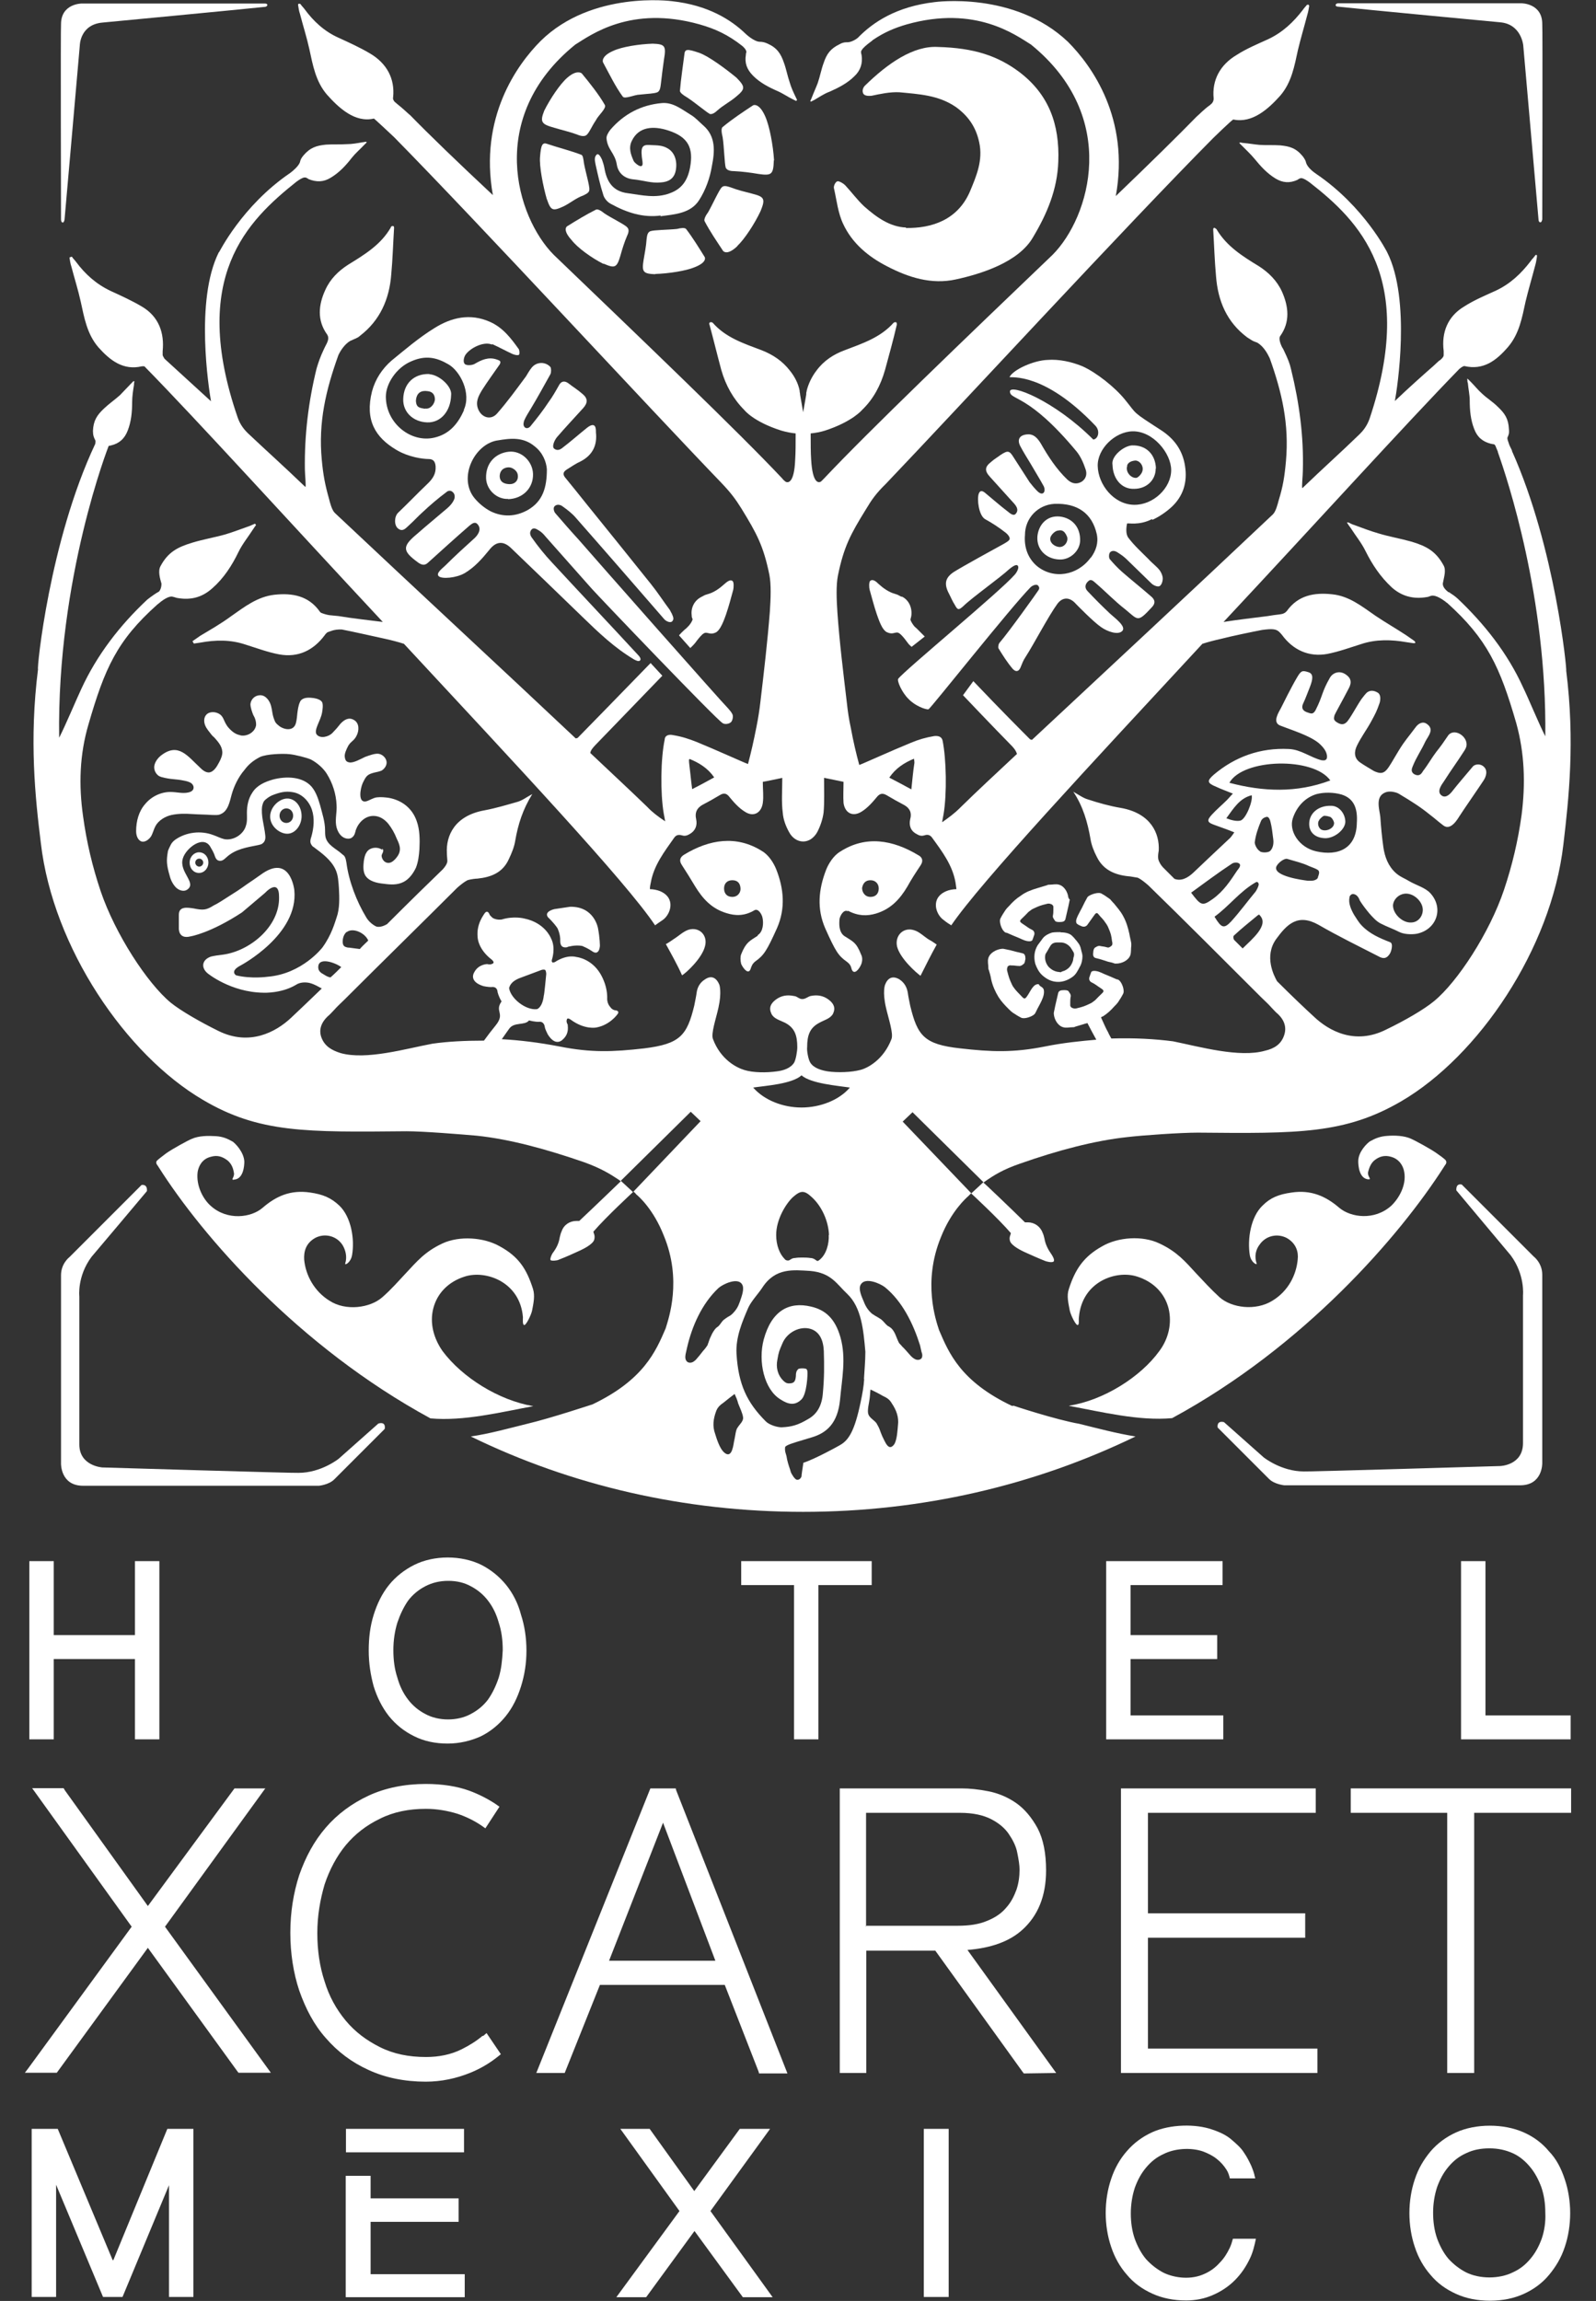 <?xml version="1.0" encoding="UTF-8"?>
<svg id="Layer_1" xmlns="http://www.w3.org/2000/svg" version="1.1" viewBox="0 0 68 98">
  <rect x="0" y="0" width="68" height="98" fill="#333333" stroke="none"/>
  <!-- Generator: Adobe Illustrator 29.4.0, SVG Export Plug-In . SVG Version: 2.1.0 Build 152)  -->
  <defs>
    <style>
      .st0 {
        fill: #fff;
      }
    </style>
  </defs>
  <path class="st0" d="M9.32,10.75c-1.02,2.04-.42,5.82-.33,6.34-.77-.71-1.44-1.31-1.98-1.81-.04-.06-.06-.1-.08-.15v-.17c.08-.79-.17-1.48-.88-1.9-.42-.25-.88-.46-1.34-.67-.61-.29-1.08-.71-1.48-1.25-.06-.08-.12-.13-.17-.21-.04.02-.08.02-.1.04.02.13.04.27.08.38.13.5.29,1,.4,1.5.15.69.27,1.38.75,1.94.5.56,1.06,1,1.86.81h.1c2.25,2.29,6.2,6.65,10.16,10.89-.61-.08-1.29-.15-1.88-.25,0,0-.19-.02-.4-.04-.13-.02-.25-.06-.35-.1-.02-.02-.06-.04-.06-.06-.48-.67-1.17-.79-1.92-.71-.73.08-1.29.52-1.86.92-.42.31-.86.56-1.31.83-.12.08-.21.15-.33.23.02.04.04.06.06.1.1-.02.17-.02.27-.04.65-.12,1.29-.13,1.92.08.48.15.96.33,1.44.42.81.15,1.46-.17,1.94-.81.04-.06.08-.1.12-.13.13-.04.27-.13.61-.12.42.08,1.36.29,1.86.4.27.06.54.13.79.21,4.69,5.05,9.47,10.14,10.7,11.99.08-.06.17-.12.33-.23.33-.23.58-.94-.13-1.23-.1-.04-.27-.08-.42-.08,0-.12.02-.19.04-.29.13-.73.58-1.31.98-1.88.08-.12.17-.17.35-.12.13.04.23,0,.33-.06.23-.13.33-.36.27-.63-.06-.27.02-.46.25-.6.25-.13.5-.27.75-.42.19-.12.31-.08.44.1.19.23.4.46.65.61.36.23.69.04.75-.38.04-.29,0-.58,0-.9.23-.04.5-.1.83-.17,0,.54-.04,1.02.02,1.48.02.29.13.58.27.83.13.25.36.4.6.4s.46-.15.6-.4c.13-.25.23-.54.27-.83.04-.46.02-.92.02-1.48.31.06.6.12.83.17,0,.33-.02.61,0,.9.06.42.38.6.75.38.25-.15.46-.38.65-.61.13-.17.25-.21.44-.1.25.15.5.29.75.42.23.13.33.33.25.6-.06.27.02.5.27.63.1.06.19.1.33.06.17-.06.27,0,.35.12.42.58.85,1.15.98,1.88.02.1.02.17.04.29-.15,0-.33.04-.42.08-.71.29-.46,1-.13,1.23.15.12.23.17.33.23,1.25-1.84,6.01-6.93,10.7-11.99.25-.08.52-.15.79-.21.46-.12,1.29-.29,1.75-.38.44-.06.6-.04.73.08.04.04.08.08.12.13.46.63,1.13.96,1.94.81.5-.1.96-.27,1.44-.42.63-.21,1.29-.19,1.92-.08.1.02.17.02.27.04.12.02.15-.02.06-.1-.12-.08-.21-.15-.33-.23-.44-.29-.88-.54-1.31-.83-.58-.4-1.13-.85-1.86-.92-.75-.08-1.44.04-1.92.71-.02.02-.06.08-.17.12-.06.02-.23.04-.4.06-.13.02-.25.04-.25.04-.61.08-1.27.15-1.88.25,3.9-4.17,7.78-8.45,10.05-10.78.1-.08.17-.12.21-.12.81.19,1.36-.23,1.86-.81.48-.56.6-1.25.75-1.94.12-.5.27-1,.4-1.5.04-.13.06-.25.08-.38,0-.04.02-.1-.02-.1-.04-.02-.06.04-.08.06-.06.08-.12.13-.17.21-.4.52-.86.96-1.48,1.25-.46.21-.92.4-1.34.67-.71.42-.98,1.11-.88,1.9v.17c0,.08-.06.13-.12.19-.02.02-.04.04-.06.04-.06.06-.15.13-.25.23-.48.42-1.04.92-1.65,1.5.1-.52.69-4.32-.33-6.34.02.04-.96-1.94-3.03-3.34-.12-.08-.36-.27-.42-.46-.02-.1-.06-.17-.15-.29-.29-.35-.56-.42-.96-.46-.29-.02-.6,0-.88-.02-.23-.02-.44-.06-.67-.08-.06,0-.1-.02-.15-.02-.04,0-.04.02-.02.04.04.04.06.06.1.1.17.17.36.35.52.54.27.33.54.63.9.85.31.19.61.21.94.06.02-.02.06-.04.1-.06.06-.02.13-.04.42.17,2.09,1.63,4.57,4.05,2.55,10.07-.12.33-.29.52-.42.65-.75.73-1.59,1.48-2.44,2.3-.04,0,.02-.56.02-.75.04-1.44-.15-2.88-.5-4.3-.06-.27-.13-.44-.33-.86,0,0-.02-.04-.06-.1-.17-.35-.08-.46-.08-.46.44-.61.36-1.27.08-1.9-.21-.46-.56-.81-.98-1.08-.69-.42-1.38-.85-1.81-1.58-.02-.02-.08-.06-.1-.06-.04.02-.04.06-.04.08.04.65.06,1.33.12,1.98.08,1.06.46,1.96,1.33,2.61.06.04.13.08.19.12.06.04.17.08.23.1.27.15.44.46.54.67.52,1.46.83,2.8.69,4.38-.06.67-.13,1.09-.31,1.67-.04.15-.12.48-.25.6-3.42,3.23-7.3,6.84-10.26,9.6-.04,0-.06-.02-.08-.02-.36-.36-1.25-1.25-2.42-2.48l-.44.6c1.15,1.21,1.98,2.06,2.09,2.17.12.13.17.21.21.33-.92.86-1.75,1.63-2.4,2.27-.02.02-.04.04-.06.06-.17.17-.44.38-.73.58.02-.1.04-.25.06-.33.15-.88.12-2.36-.04-3.15-.04-.17-.19-.21-.36-.19-.36.06-.67.15-1,.29-.81.33-2.06.9-2.19.94-.13-.48-.25-.98-.36-1.58-.08-.36-.13-.71-.17-1.08-.15-1.27-.31-2.55-.4-3.82-.04-.58-.06-1.17.02-1.58.25-1.23.54-1.77,1.19-2.82.25-.42.44-.69.85-1.09,3.13-3.28,10.28-11.03,13.95-14.73,0,0,.83-.81.86-.79.81.17,1.5-.46,2-1.02.48-.56.6-1.25.75-1.94.12-.5.27-1,.4-1.5.04-.13.06-.25.08-.38-.02-.06-.04-.06-.1-.04-.06.08-.12.13-.17.21-.4.52-.86.96-1.48,1.25-.46.21-.92.4-1.34.67-.71.42-1.06,1.08-.98,1.86,0,.06-.02.17-.13.25l-.02.02c-.27.19-.48.42-.58.5-.79.81-2,2-3.44,3.38.6-3.3-1.02-5.55-2.04-6.57C43.22-.39,39.82.09,39.82.09c-1.63.19-2.63.86-3.27,1.52-.12.1-.31.19-.44.19-.1,0-.19,0-.33.08-.4.19-.56.42-.69.81-.1.27-.15.56-.25.85-.08.21-.17.4-.25.61-.02.06-.04.1-.06.13,0,.04,0,.06.04.04.04-.02.08-.04.12-.06.21-.12.42-.27.67-.36.38-.17.75-.36,1.04-.65.27-.25.36-.56.31-.9,0-.02-.02-.06-.02-.1-.02-.06,0-.17.42-.48.04-.02.06-.06.1-.08.46-.31.9-.5,1.42-.65,2.94-.83,4.65.46,5.3.86,3.8,3.09,2.5,7.36.92,8.95-3.71,3.55-7.86,7.53-9.74,9.53-.04.04-.1.1-.13.13-.1.06-.36.1-.42-.94-.02-.29-.02-.71-.02-1.11.21-.02.42-.06.61-.12,1.17-.38,1.58-.88,1.58-.88.48-.46.79-1.04.98-1.71.17-.63.35-1.27.5-1.92,0-.02,0-.08-.02-.1-.04-.02-.1,0-.12.02-.56.63-1.33.88-2.09,1.17-.46.17-.88.44-1.19.86-.21.27-.35.58-.42.86v.02c-.02.06-.02.1-.02.15l-.13.75-.13-.75c0-.06-.02-.1-.02-.15v-.02c-.06-.31-.21-.6-.42-.86-.31-.4-.71-.67-1.19-.86-.77-.29-1.54-.54-2.09-1.17-.02-.02-.08-.04-.12-.02-.04.02-.04.08-.02.1.17.63.33,1.29.5,1.92.19.67.52,1.25.98,1.71,0,0,.38.5,1.58.88.21.06.4.1.61.12,0,.42,0,.83-.02,1.11-.04,1.06-.33,1-.42.94-.04-.04-.1-.08-.13-.13-1.88-2-6.03-5.97-9.74-9.53-1.58-1.59-2.9-5.86.92-8.95.65-.4,2.36-1.69,5.3-.86.67.19,1.21.44,1.82.92.17.15.17.23.17.27-.02.04-.02.08-.02.1-.06.35.04.63.31.9.29.29.65.48,1.04.65.23.1.44.25.67.36.04.02.08.04.12.06t.04-.04s-.04-.1-.06-.13c-.1-.21-.19-.4-.25-.61-.1-.29-.15-.58-.25-.85-.13-.38-.29-.63-.69-.81-.13-.06-.23-.08-.33-.08-.25,0-.6-.33-.6-.33-.63-.61-1.61-1.23-3.15-1.4,0,0-3.4-.46-5.59,1.69-1.02,1.02-2.63,3.27-2.04,6.57-1.5-1.4-2.73-2.59-3.52-3.4-.08-.06-.31-.29-.58-.5l-.02-.02c-.12-.08-.15-.19-.13-.25.08-.79-.27-1.44-.98-1.86-.42-.25-.88-.46-1.34-.67-.61-.27-1.08-.71-1.46-1.23-.06-.08-.12-.13-.17-.21-.06-.02-.1-.02-.1.04.02.13.04.27.08.38.13.5.29,1,.4,1.5.15.69.27,1.38.75,1.94.5.56,1.19,1.21,2,1.02.02,0,.86.79.86.79,3.67,3.73,10.81,11.47,13.95,14.73.4.42.6.69.85,1.09.65,1.06.94,1.59,1.19,2.82.08.4.06,1,.02,1.58-.1,1.27-.25,2.55-.4,3.82-.04.36-.1.73-.17,1.08-.12.61-.23,1.09-.36,1.58-.13-.04-1.38-.61-2.19-.94-.33-.13-.63-.23-1-.29-.17-.04-.35,0-.36.19-.17.81-.19,2.27-.04,3.15.02.08.04.23.06.33-.29-.19-.56-.4-.73-.58-.02-.02-.04-.04-.06-.06-.65-.63-1.48-1.4-2.4-2.27.02-.12.1-.21.21-.33.12-.12,1.69-1.75,2.86-2.96l-.5-.54c-1.17,1.21-2.75,2.82-3.11,3.19-.02,0-.06.02-.08.02-2.96-2.79-6.84-6.38-10.26-9.6-.13-.12-.21-.44-.25-.6-.17-.6-.25-1.02-.31-1.67-.15-1.59.17-2.96.71-4.46.1-.21.27-.46.5-.6.06-.02.17-.08.23-.1.08-.04.13-.06.19-.12.85-.65,1.25-1.56,1.33-2.61.06-.65.08-1.33.12-1.98,0-.02,0-.08-.04-.08-.04-.02-.1.02-.1.06-.42.73-1.11,1.15-1.81,1.58-.42.27-.77.61-.98,1.08-.29.63-.36,1.29.08,1.9.06.1.08.21-.06.46-.04.08-.06.12-.06.12-.19.4-.25.6-.33.86-.35,1.42-.52,2.84-.5,4.3,0,.19.06.75.02.75-.86-.83-1.71-1.59-2.46-2.3-.12-.12-.31-.33-.42-.65-2.07-5.99.42-8.39,2.5-10.05.29-.21.36-.19.42-.17.04.02.08.04.1.06.33.13.63.13.94-.06.35-.21.63-.5.9-.85.15-.19.35-.36.52-.54.04-.04.06-.06.1-.1.02-.02.02-.04-.02-.04-.06,0-.1.02-.15.02-.23.04-.44.08-.67.08-.29.02-.6,0-.88.02-.4.04-.67.12-.96.46-.1.12-.13.19-.15.29-.06.17-.31.38-.42.46-2.06,1.4-3.03,3.4-3.02,3.36ZM38.94,32.32s.02.08.02.17c-.06.4-.08.65-.13,1.13-.35-.19-.61-.33-.94-.5.27-.4.63-.63,1.06-.81ZM29.37,32.32c.42.17.79.4,1.06.79-.31.17-.6.33-.94.5-.06-.46-.08-.73-.13-1.13,0-.08-.02-.13.02-.15Z"/>
  <path class="st0" d="M39.22,41.56c.21-.42.46-.92.69-1.33-.12-.08-.21-.15-.33-.21-.21-.13-.4-.33-.63-.4-.46-.15-.83.23-.73.69.13.52.83,1.13,1,1.25Z"/>
  <path class="st0" d="M45.56,59.88c1.36.25,2.96.65,4.38.52,5.63-3.05,9.7-7.76,11.58-10.7.04-.08.12-.13.1-.23-.02-.06-.02-.08-.42-.36-.27-.19-.92-.54-1.08-.61-.29-.13-.69-.15-1.04-.12-.27.02-.48.1-.71.23-.12.08-.5.44-.5.85,0,.19.04.75.44.77.15,0-.06-.12-.02-.31.06-.25.15-.4.27-.5.21-.17.44-.23.71-.15.36.1.52.4.56.65.1.56-.23,1.13-.56,1.44-.71.63-1.71.5-2.21.08-.58-.5-1.21-.77-2.02-.65-.58.08-.92.23-1.25.56-.5.48-.65,1.42-.54,2.11.06.33.33.44.29.35-.1-.29-.04-.58.12-.79.27-.4.77-.5,1.17-.29.4.23.5.6.46.92-.06.65-.4,1.34-1.08,1.75-.71.44-1.73.31-2.25-.15-.38-.35-.67-.67-1-1.02-.46-.5-.81-.92-1.56-1.27-.73-.35-1.77-.27-2.44.12-.79.44-1.15.98-1.42,1.82-.1.29-.02.6.04.92.04.19.27.67.35.61.06-.04.02-.21.04-.33.13-1.52,1.59-2.02,2.48-1.73.67.21,1.17.69,1.34,1.36.15.63,0,1.29-.4,1.82-.79,1.09-2.36,2.09-3.84,2.32Z"/>
  <path class="st0" d="M36.13,38.79c.44.23.81.23,1.19.12.63-.19,1.02-.61,1.34-1.15.17-.31.36-.6.56-.9.13-.19.08-.35-.1-.44-1.08-.65-2.23-.85-3.32-.15-.29.17-.5.52-.6.77-.33.85-.4,1.67-.04,2.5.44.98.56,1.17.92,1.42.13.1.17.17.21.33.1.25.31,0,.4-.21.06-.15.06-.31,0-.42-.21-.54-.36-.56-.71-.79-.25-.17-.23-.54-.21-.73.02-.13.17-.42.35-.33ZM37.09,37.49c.21,0,.35.15.35.35,0,.21-.12.36-.35.36-.25,0-.36-.21-.36-.38.04-.21.15-.33.36-.33Z"/>
  <path class="st0" d="M29.33,39.6c-.23.08-.42.27-.63.4-.12.08-.21.15-.33.21.23.42.5.9.69,1.33.17-.1.86-.73.98-1.25.12-.46-.25-.83-.71-.69Z"/>
  <path class="st0" d="M9.97,50.24c.4-.02.44-.58.44-.77-.02-.4-.38-.77-.5-.85-.23-.13-.42-.21-.71-.23-.35-.02-.73-.02-1.04.12-.15.06-.81.42-1.08.61-.38.29-.4.31-.42.36-.02.1.06.15.1.23,1.86,2.94,5.95,7.64,11.58,10.7,1.42.13,3.02-.27,4.38-.52-1.48-.25-3.03-1.23-3.86-2.34-.38-.54-.56-1.19-.4-1.82.17-.67.67-1.15,1.34-1.36.9-.29,2.36.23,2.48,1.73,0,.1-.02.29.04.33.08.06.31-.42.35-.61.06-.31.13-.63.04-.92-.27-.85-.61-1.38-1.42-1.82-.67-.38-1.71-.46-2.44-.12-.75.35-1.09.77-1.56,1.27-.33.35-.6.67-1,1.02-.52.46-1.56.6-2.25.15-.65-.4-1.02-1.09-1.08-1.75-.02-.33.06-.69.46-.92.38-.21.9-.12,1.17.29.13.21.21.5.12.79-.04.1.23-.02.29-.35.12-.69-.04-1.63-.54-2.11-.35-.33-.69-.48-1.25-.56-.83-.12-1.44.15-2.02.65-.48.42-1.5.56-2.21-.08-.33-.29-.63-.86-.56-1.44.04-.25.19-.56.56-.65.27-.08.48-.02.71.15.12.1.23.25.27.5.06.21-.15.33,0,.33Z"/>
  <path class="st0" d="M32.29,39.85c-.35.23-.5.27-.71.79-.04.1-.04.27,0,.42.1.21.31.46.4.21.04-.13.08-.23.21-.33.35-.25.48-.44.92-1.42.36-.83.29-1.67-.04-2.5-.1-.25-.31-.6-.6-.77-1.09-.69-2.25-.5-3.32.15-.17.1-.23.25-.1.44.19.29.38.6.56.9.33.54.71.96,1.34,1.15.38.12.77.13,1.19-.12.17-.1.33.19.35.33.04.19.04.58-.21.73ZM31.2,38.2c-.23,0-.35-.15-.35-.36s.13-.35.35-.35.33.12.35.33c.02.17-.1.38-.35.38Z"/>
  <path class="st0" d="M45.52,38.24c-.02-.23-.17-.5-.4-.56-.13-.04-.27,0-.4,0-.04,0-.08,0-.1.02-.13.04-.27.08-.4.12-.27.08-.52.17-.73.33-.19.12-.35.27-.48.42-.06.06-.12.12-.17.19-.08.12-.15.23-.21.35-.08.13.04.48.17.58.02.02.06.04.1.04.17.08.35.15.54.23.13.06.27.13.42.13.06,0,.12-.02.13-.06.02-.04.04-.12.06-.17.06-.13,0-.23-.1-.27-.13-.06-.23-.15-.36-.23-.12-.08-.17-.12-.08-.21.13-.12.19-.19.31-.31.08-.06.15-.12.23-.15.21-.1.29-.13.54-.19.06-.02.12-.02.17,0,.08.02.13.08.12.15v.1c0,.08,0,.15-.02.25-.02.08.06.17.1.23.04.04.13.04.19.04.13,0,.23-.02.25-.15.04-.17.08-.35.12-.52.02-.1.04-.19.06-.29-.04-.02-.04-.04-.04-.06Z"/>
  <path class="st0" d="M47.2,40.35s-.06,0-.1-.02c-.08-.02-.15-.02-.23-.04-.08-.02-.17.04-.23.08-.04.04-.06.13-.06.19-.02.13,0,.23.13.25.17.04.35.1.5.15.1.02.19.04.29.08h.06c.23,0,.52-.13.6-.36.04-.13.02-.27.04-.4v-.1c-.02-.13-.06-.27-.08-.4-.06-.27-.13-.52-.27-.77-.1-.19-.25-.36-.38-.52-.06-.06-.12-.13-.17-.19-.12-.08-.23-.17-.35-.23-.13-.1-.48.02-.6.12-.02.02-.04.06-.06.1-.1.17-.17.35-.27.52-.06.12-.15.27-.17.4,0,.06,0,.12.06.15.04.04.12.06.15.08.13.06.23.02.29-.08.08-.12.17-.23.25-.35.08-.12.13-.17.21-.06.1.13.19.19.29.35.06.08.1.15.13.23.1.23.12.31.15.56.02.06.02.12,0,.17-.06.06-.12.1-.19.1Z"/>
  <path class="st0" d="M43.05,41.12h.1c.08,0,.15.02.25.02.08.02.17-.04.23-.1.04-.04.04-.13.06-.19,0-.13-.02-.23-.13-.25-.17-.04-.35-.08-.52-.13-.1-.02-.19-.04-.29-.06h-.06c-.23.02-.52.17-.58.4-.04.13,0,.27,0,.4,0,.04,0,.08.02.1.04.13.08.27.1.4.06.27.17.52.31.75.12.19.27.35.42.5.06.06.12.12.19.17.12.08.23.15.35.21.13.08.48-.04.58-.15.02-.02.04-.06.06-.1.12-.27.4-.65.33-.94-.04-.13-.17-.12-.21-.23-.23-.04-.36.31-.48.48-.08.12-.12.17-.21.08-.12-.13-.19-.19-.31-.33-.06-.08-.12-.15-.15-.23-.1-.21-.13-.31-.19-.54-.02-.06-.02-.12,0-.17,0-.06.08-.1.15-.1Z"/>
  <path class="st0" d="M45.18,39.7c-.12,0-.25,0-.36.02-.13.04-.29.12-.38.23-.08.1-.15.21-.23.31-.15.25-.17.52-.1.79.06.17.15.35.29.48.19.17.4.29.69.29.21,0,.42-.08.6-.21.15-.1.23-.27.31-.42.08-.13.12-.31.12-.46,0-.1-.04-.19-.06-.29-.02-.1-.06-.21-.13-.29-.02-.02-.04-.06-.06-.08-.06-.06-.1-.13-.17-.19-.1-.12-.29-.17-.5-.17ZM45.74,40.77s-.02.1-.02.13c-.06.21-.17.35-.36.44-.06.02-.13.04-.19.08v-.02c-.19,0-.36-.08-.5-.23-.12-.15-.17-.33-.13-.52t.02-.04c.08-.12.13-.23.21-.35.06-.08.15-.12.25-.12h.17c.17,0,.31.08.42.21.04.06.08.12.12.19.04.06.04.13.02.21Z"/>
  <path class="st0" d="M55.78,35.09c0,.36.25.6.69.61.38,0,.83-.35.85-.69,0-.36-.27-.69-.6-.69-.54-.02-.94.31-.94.77ZM56.19,34.97s.02-.06.04-.08c.02-.02.04-.04.04-.04.08-.08.13-.12.21-.1.04,0,.13.02.19.04.08.04.15.15.17.25.02.25-.38.42-.58.27-.06-.06-.1-.13-.1-.23,0-.06.02-.1.02-.12Z"/>
  <path class="st0" d="M38.61,9.69c-.69-.02-1.27-.44-1.79-.9-.29-.27-.54-.61-.81-.9-.08-.08-.21-.15-.29-.17-.12-.02-.21.21-.19.29.12.52.17,1.06.4,1.54.38.81,1.06,1.38,1.86,1.79.92.48,1.9.79,2.94.56,1.06-.23,2.67-.73,3.28-1.79.6-1,1.04-2.04,1.08-3.23.06-1.58-.4-2.86-1.67-3.82-.9-.67-1.9-1.02-3.46-1.06-1.04-.06-2.13.69-3.11,1.65-.08.08-.12.21-.08.31.04.13.23.13.36.12.38-.08.79-.17,1.19-.15.83.08,1.65.12,2.38.61.54.38.88.86,1.02,1.52.17.77-.12,1.44-.4,2.11-.52,1.19-1.61,1.56-2.73,1.54Z"/>
  <path class="st0" d="M28.14,9.21c.61-.08,1.29-.12,1.65-.69.27-.42.46-.94.54-1.44.12-.6.19-1.27-.38-1.75-.17-.15-.33-.33-.52-.44-.38-.23-.75-.54-1.23-.5-.88.08-1.61.46-2.19,1.13-.08.1-.17.25-.17.36.04.5.36.63.44,1.13.06.38.35.6.71.63.42.04.75.17,1.17.13.31-.02.56-.15.63-.5.08-.4-.04-.79-.36-.96-.21-.12-.42-.12-.67-.13-.29-.02-.46-.02-.42.42,0,.1.04.27.04.36,0,.29-.36-.04-.38-.1-.12-.27-.23-.56-.08-.86.29-.61.92-.65,1.56-.44.83.27,1.08.73.92,1.58-.1.52-.33.9-.86,1.09-.61.23-1.19.08-1.79,0-.65-.08-.9-.5-1-1.08-.02-.12-.06-.23-.1-.35-.04-.08-.15-.33-.25-.19-.1.12-.04.29-.02.42.1.44.19.86.33,1.29.04.13.17.29.31.36.69.38,1.38.6,2.13.5Z"/>
  <path class="st0" d="M27.91,11.67c.58-.02,1.31-.13,1.69-.29.48-.19.46-.38.42-.44-.25-.4-.5-.81-.79-1.19-.06-.06-.23-.04-.38,0-.35.04-1,.04-1.15.1-.12.06-.13.19-.15.33-.02.31-.08.6-.13.9-.08.5-.02.58.5.6Z"/>
  <path class="st0" d="M25.72,11.23c.48.21.56.17.71-.33.08-.29.17-.58.29-.86.06-.12.1-.27,0-.36-.1-.12-.69-.4-.98-.6-.12-.1-.27-.19-.35-.15-.42.21-.83.46-1.23.71-.06.04-.15.21.19.58.25.33.86.77,1.36,1.02Z"/>
  <path class="st0" d="M23.3,8.48c.17.5.25.52.71.31.27-.13.54-.36.83-.46.12-.06.27-.12.27-.25.02-.15-.17-.79-.23-1.13-.02-.15-.04-.35-.12-.36-.44-.17-1-.31-1.44-.46-.21-.08-.27.04-.31.54-.04.4.13,1.27.29,1.82Z"/>
  <path class="st0" d="M24.17,3.31c-.31.27-.73.9-.98,1.4-.19.48-.13.58.42.73.33.1.65.17.98.29.13.06.31.1.4.02.12-.1.21-.35.4-.63.1-.21.46-.5.38-.65-.25-.44-.65-.94-.98-1.34-.04-.04-.25-.15-.63.19Z"/>
  <path class="st0" d="M31.41,10.48c.31-.29.75-.96,1-1.5.21-.52.15-.6-.36-.73-.31-.08-.61-.15-.92-.27-.13-.04-.29-.1-.38,0-.12.12-.4.75-.58,1.06-.1.13-.19.31-.15.38.23.44.52.86.79,1.27.06.06.23.15.61-.21Z"/>
  <path class="st0" d="M32.98,6.83c-.04-.63-.19-1.46-.38-1.88-.23-.52-.46-.5-.52-.46-.44.29-.88.58-1.29.92-.08.06-.04.27,0,.44.06.38.08,1.13.13,1.29.06.13.23.15.38.15.35.02.67.06,1.02.12.56.08.63.02.65-.58Z"/>
  <path class="st0" d="M30.22,4.85c.13.04.25-.06.35-.15.23-.21.56-.38.79-.58.4-.33.4-.42.02-.81-.46-.38-1.19-.92-1.59-1.06-.5-.17-.61-.17-.63.06-.06.48-.15,1.06-.19,1.56,0,.08.15.19.29.27.33.21.85.65.98.71Z"/>
  <path class="st0" d="M27.26,4.03c.35-.04.6-.04.75-.1.12-.06.13-.23.15-.38.04-.35.08-.67.13-1.02.1-.58.04-.65-.48-.67-.58.02-1.31.13-1.69.31-.48.21-.46.44-.42.5.25.46.52,1.02.83,1.44.08.13.5-.08.73-.08Z"/>
  <path class="st0" d="M49.25,19.95c-.02-.6-.42-1-1.02-.98-.35.02-.9.46-.83.83.02.61.4,1.04.92,1.02.54,0,.92-.38.92-.86ZM48.02,19.83c.04-.13.17-.19.31-.21.19-.04.4.19.35.42-.02.12-.15.27-.25.31-.21.04-.5-.23-.4-.52Z"/>
  <path class="st0" d="M45.16,22c-.58-.06-.92.38-.96.85-.04.54.36.96.94.98.44.02.86-.35.88-.79.02-.6-.35-.98-.86-1.04ZM45.08,23.29c-.19-.04-.36-.19-.33-.38.02-.12.19-.29.31-.31.12-.02.27-.06.4.25.08.21-.12.5-.38.44Z"/>
  <path class="st0" d="M49.1,22.14c.29-.13.58-.33.81-.54.5-.46.69-1.06.58-1.75-.1-.67-.46-1.17-1.04-1.54-1.25-.81-.98-.63-1.52-1.29-.42-.52-1.21-1.15-1.81-1.42-.46-.19-1-.31-1.5-.27-.56.02-1.44.4-1.61.73.06.04,1.46-.23,3.65,2.06.23.23.13.58-.08.6-1.67-1.67-3.57-2.4-3.55-2.04.02.38.79.08,2.84,2.55.17.21.29.48.38.75.08.21.02.42-.17.54-.21.12-.42.08-.61-.1-.46-.44-.81-.98-1.13-1.54-.13-.21-.29-.4-.56-.38-.33.02-.46.21-.31.5.13.25.29.5.44.75.19.33.38.63.56.96.04.08.06.23-.02.29-.08.06-.19-.02-.25-.08-.12-.12-.23-.25-.33-.38-.23-.35-.44-.69-.67-1.04-.19-.31-.25-.33-.56-.13-.13.1-.29.19-.42.31-.27.21-.27.38-.04.63.35.38.69.77,1.04,1.15.1.12.19.27.06.42-.1.12-.25-.02-.35-.1-.33-.25-.63-.52-.96-.79-.1-.08-.21-.13-.27.04-.08.23,0,.92.27,1.08.31.17.6.36.88.58.08.06.17.17.17.25s-.13.15-.23.21c-.42.23-1.75.96-2.15,1.21-.38.25-.42.52-.21.92.08.15.15.33.25.48.12.23.17.23.36.06.35-.35,1.59-1.23,1.96-1.58.1-.08.29-.23.36-.15.08.08-.04.29-.12.38-.61.71-4.69,4.07-4.97,4.44-.06.08.15.58.44.86.27.29.73.46.85.44.08-.02,3.5-4.34,4.36-5.21.04-.04.23-.15.31-.06.08.1.04.15.02.19-.06.1-1.27,1.79-1.65,2.23-.06.06-.08.19-.06.25.19.31.38.61.61.88.12.13.25.13.33-.06.06-.15.12-.31.21-.44.35-.54.98-1.75,1.36-2.27.23-.31.54-.29.79,0,.06.06.73.75,1.06.98.29.21.75.36.92.17.17-.19-.31-.54-.52-.73-.33-.31-.65-.63-.96-.96-.13-.13-.12-.29.02-.42.13-.13.23,0,.33.08.42.36.81.77,1.25,1.11.56.46.52.58,1.13-.08.17-.17.15-.33-.04-.48-.4-.35-.83-.69-1.23-1.04-.19-.17-.36-.35-.52-.54-.04-.06-.04-.23.02-.29.08-.08.19-.06.27-.02.13.08.27.17.4.29.36.35.73.71,1.09,1.06.08.08.25.15.33.12.1-.04.15-.21.15-.33s-.06-.25-.13-.35c-.13-.17-.33-.31-.48-.48-.29-.29-.61-.58-.85-.9-.12-.15-.1-.42-.06-.61.02-.04.5.1,1.06-.19ZM46.47,23.75c-.56.77-1.59.94-2.3.35-.4-.35-.54-.83-.5-1.31,0-.73.56-1.29,1.25-1.33.98-.04,1.61.4,1.81,1.29.08.38-.04.71-.25,1ZM46.77,19.85c-.02-.73.73-1.46,1.48-1.48.88-.02,1.65.94,1.65,1.65,0,.77-.77,1.5-1.59,1.48-.86-.02-1.52-.86-1.54-1.65Z"/>
  <path class="st0" d="M18.29,15.93c-.65-.02-1.09.4-1.11,1.06-.02.56.42.98,1.02,1,.58.02,1-.48,1.02-1.15.06-.38-.52-.88-.92-.9ZM18.1,17.41c-.21-.04-.36-.04-.38-.33.02-.36.23-.46.5-.42.21.02.31.15.31.36-.02.19-.19.42-.42.38Z"/>
  <path class="st0" d="M21.65,21.26c.63-.02,1.08-.48,1.06-1.08-.02-.54-.5-1-1.04-.94-.54.06-.98.46-.96,1.13.02.5.46.9.94.88ZM21.73,19.91c.13.02.31.15.33.31.04.25-.13.4-.33.4-.13,0-.44-.02-.44-.35.02-.36.35-.38.44-.36Z"/>
  <path class="st0" d="M20.96,14.65c.29.13.58.29.86.42.08.04.25.08.29.04.04-.04.02-.17,0-.23-.33-.46-.67-.92-1.23-1.17-.85-.38-1.65-.19-2.38.27-.65.4-1.23.9-1.82,1.38-.4.35-.69.79-.83,1.31-.31,1.23.15,1.96,1.02,2.48.54.33,1.17.4,1.38.4.19,0,.29.08.31.31.02.33-.13.54-.35.75-.42.4-.83.83-1.25,1.23-.17.17-.17.54,0,.67.21.17.35-.04.48-.15.19-.17.36-.36.56-.54.33-.31.67-.6,1.02-.86.06-.06.19-.1.29.02.08.08.08.23.02.33-.06.13-.17.25-.29.35-.42.36-.85.71-1.27,1.08-.65.54-.63.73.06,1.23.15.1.27.12.4,0,.6-.54,1.17-1.06,1.77-1.58.08-.06.21-.19.33-.08.25.25-.04.54-.1.6-.42.38-.85.77-1.25,1.17-.12.12-.42.33-.29.46.13.13.75.08,1.11-.13.42-.25.73-.6,1.04-.98.29-.38.6-.4.92-.1,1.02.98,2.04,1.96,3.05,2.94.69.67,1.38,1.33,2.21,1.82.08.04.19.1.25.04.06-.06-.02-.17-.1-.25-1.21-1.31-2.44-2.61-3.65-3.92-.31-.33-.6-.69-.86-1.06-.06-.08-.13-.23,0-.36.1-.08.21,0,.31.06.1.06.19.15.27.25.65.73,1.31,1.48,1.96,2.21.29.33,5.32,5.59,5.59,5.74.08.06.27.04.35-.04.06-.04.12-.25.06-.35-.04-.08-.1-.15-.17-.23-.31-.31-5.51-6.2-6.38-7.2-.33-.36-.67-.75-.98-1.11-.06-.06-.12-.23-.04-.31.1-.1.25-.06.33,0,.21.15.42.31.58.5,1.25,1.42,2.5,2.86,3.75,4.3.08.1.25.17.33.12.12-.1.06-.21,0-.35-.02-.04-.06-.1-.08-.15-.27-.36-.52-.75-.81-1.11-.92-1.15-1.84-2.29-2.77-3.44-.29-.36-.58-.73-.88-1.09-.12-.15-.08-.25.08-.35.19-.12.38-.25.6-.35.5-.27.69-.69.63-1.23,0-.1.02-.5-.38-.19-.36.29-.71.6-1.08.88-.06.04-.19.12-.33,0-.1-.12.06-.4.13-.48.36-.42.75-.83,1.11-1.23.21-.23.21-.42-.02-.61-.19-.17-.42-.31-.61-.46-.17-.12-.31-.08-.4.1-.13.23-.27.48-.44.71-.23.35-.48.67-.75,1-.04.06-.15.15-.25.08-.1-.08-.06-.21-.04-.29.08-.19.19-.35.29-.52.29-.48.56-.98.83-1.46.04-.08.04-.25,0-.31-.21-.23-.58-.23-.79.02-.1.12-.17.25-.25.38-.4.54-.79,1.08-1.23,1.58-.27.31-.67.17-.81-.19-.12-.31.02-.56.17-.81.23-.36.5-.73.75-1.09.02-.04.04-.08.02-.13-.02-.04-.1-.06-.15-.08-.35-.12-.65.02-.94.19-.1.06-.35.08-.42,0-.08-.08-.04-.29.04-.4.19-.27.77-.58,1.13-.42ZM21.19,18.76c.58-.1,1.11-.15,1.59.25.35.27.5.67.52.98,0,.77-.17,1.36-.81,1.73-.52.29-1.06.31-1.58.06-.25-.13-.5-.33-.69-.56-.71-.86-.02-2.29.96-2.46ZM19.77,17.47c-.25.56-.61,1.02-1.27,1.17-.98.23-2.06-.6-2.06-1.75,0-.54.44-1.23,1.08-1.5.61-.27,1.08-.17,1.59.13.5.29.98,1.23.65,1.94Z"/>
  <path class="st0" d="M24.18,40.33s.33-.1.63-.04c.08.04.21.08.46.25,0,0,.25.17.29-.25,0,0,0-.33-.08-.75,0,0-.15-.94-1.19-.92l-.67.1s-.46.1-.27.35c0,0,.23.21.4.46,0,0,.13.25.12.54,0,.12.02.33.31.27Z"/>
  <path class="st0" d="M16.29,36.2c-.19-.15-.54-.12-.67.1-.08.12-.1.25-.12.38-.02.19-.04.42.06.6.15.25.48.33.79.36.29.04.58.06.85-.08.23-.12.4-.35.52-.6.1-.25.13-.52.15-.79.02-.4.02-.83-.12-1.21-.19-.54-.63-.88-1.19-.98-.15-.02-.33-.04-.5-.02-.17.02-.31.13-.46.17-.36.08-.25-.54-.15-.77.15-.31.19-.38.52-.46.1-.02.19-.04.29-.08.13-.08.23-.23.21-.38-.02-.15-.15-.29-.31-.33-.15-.04-.42.06-.61.13-.17.08-.5.27-.67.23-.12-.02-.17-.08-.19-.23-.02-.13.06-.31.15-.48.13-.21.23-.19.35-.42.12-.23.12-.54-.1-.67-.21-.13-.4-.04-.58.15-.15.19-.17.21-.35.4-.17.17-.52.25-.67.06-.13-.19.17-.58.23-.92.02-.1.06-.36,0-.46-.06-.1-.23-.15-.36-.17-.17-.02-.38-.04-.52.08-.13.12-.17.54-.19.75-.02.15-.04.33-.15.42-.15.13-.4.08-.58-.04-.15-.12-.19-.15-.25-.33-.08-.23-.06-.31-.12-.54s-.23-.46-.46-.46-.4.17-.42.38c0,.15.08.36.12.46.08.13.13.29.12.44-.04.25-.29.44-.56.44-.04,0-.08,0-.13-.02-.21-.04-.38-.19-.52-.36-.15-.21-.15-.31-.23-.42-.13-.21-.5-.27-.67-.1-.12.12-.12.31-.06.46.06.15.17.27.27.4.1.12.02.02.13.13.15.17.31.35.33.58.02.15-.06.33-.13.46-.1.19-.23.42-.44.44-.15,0-.27-.1-.38-.21-.52-.48-.92-1.08-1.65-.52-.13.1-.25.25-.29.42-.04.17.04.36.19.46.08.04.15.06.25.08.38.08.44.04.83.12.1.02.19.04.29.1.08.06.13.15.1.25-.04.1-.13.13-.21.15-.25.06-.5-.02-.77-.02-.4,0-.81.19-1.08.52-.27.31-.38.73-.38,1.15,0,.17.06.38.23.44.15.04.31-.08.4-.21.08-.13.12-.31.19-.44.13-.25.42-.42.69-.48.29-.06.58-.06.86-.04.29.02.58.02.86.04.13,0,.27.02.38-.04.31-.13.38-.54.46-.83.1-.36.29-.75.54-1.04.17-.23.36-.4.67-.56.29-.13.98-.15,1.25-.12.23.02.75.15.92.23.25.13.52.36.67.6.25.4.4.86.42,1.34.02.29-.06.56-.02.85.04.29.23.58.52.58.06,0,.13-.02.17-.06.1-.08.12-.19.15-.31.12-.33.4-.6.75-.6.25,0,.46.13.63.33.15.19.27.4.36.63.08.17.17.36.13.54-.02.13-.12.27-.21.36-.1.1-.21.17-.35.13-.12-.04-.19-.15-.21-.27-.02-.1.15-.23.02-.33Z"/>
  <path class="st0" d="M12.85,34.76c0-.42-.27-.75-.61-.75s-.73.36-.73.77.4.73.73.73.61-.35.61-.75ZM11.91,34.74c0-.17.13-.31.29-.31s.29.13.29.31-.13.31-.29.31-.29-.13-.29-.31Z"/>
  <path class="st0" d="M8.88,36.74c0-.25-.17-.44-.4-.44-.21,0-.4.19-.4.44s.17.44.4.44.4-.21.4-.44ZM8.32,36.74c0-.1.08-.17.17-.17s.17.08.17.17-.08.17-.17.17-.17-.08-.17-.17Z"/>
  <path class="st0" d="M29.2,26.79c-.1.1-.12.1-.27.27l.48.54c.13-.12.19-.19.25-.27,0,0,.04-.06.1-.13.1-.12.21-.25.31-.25.12,0,.21.08.4,0,.23-.08.4-.61.46-.77.12-.35.21-.69.31-1.06.02-.08.04-.35-.04-.38-.1-.08-.27.08-.33.13-.21.19-.44.36-.73.44-.1.02-.19.08-.27.12-.29.15-.44.46-.4.77,0,.04,0,.1.04.17-.02.1-.1.21-.17.29-.08.08-.13.13-.13.13Z"/>
  <path class="st0" d="M38.42,25.42c-.1-.04-.17-.1-.27-.12-.29-.08-.52-.25-.73-.44-.06-.06-.21-.21-.33-.13-.08.04-.06.31-.04.38.1.35.19.71.31,1.06.06.15.21.69.46.77.19.08.29,0,.4,0,.1,0,.21.13.31.25.06.08.1.13.1.13.06.08.08.12.21.23l.56-.44c-.15-.15-.21-.21-.31-.31,0,0-.06-.06-.13-.12-.08-.1-.15-.21-.17-.29.02-.08.04-.15.04-.17.04-.36-.12-.67-.4-.81Z"/>
  <path class="st0" d="M56.97.28c1.23.13,6.93.67,6.95.67.9.08.98.98.98.98l.65,7.41s0,.13.08.13c.06,0,.08-.13.08-.13,0,0,.02-8.32,0-8.32,0-.88-.88-.88-.88-.88h-7.82s-.08,0-.1.06c-.02.06.06.08.06.08Z"/>
  <path class="st0" d="M54.07,62.99c.23.23.65.27.65.27h10.05c.96,0,.94-.94.94-.94v-8.03c0-.5-.36-.77-.36-.77l-3.07-3.07c-.27-.06-.23.25-.23.25l2.32,2.77c.61.83.52,1.69.52,1.69v6.3c0,.96-.98.98-.98.98,0,0-8.36.25-8.36.23-.96,0-1.71-.6-1.71-.6l-1.69-1.5c-.33-.08-.27.23-.27.23l2.19,2.19Z"/>
  <path class="st0" d="M2.67,9.48c.06,0,.08-.13.08-.13l.65-7.41s0-.9.98-.98c0,0,5.7-.54,6.93-.67,0,0,.08-.02.08-.08s-.1-.06-.1-.06H3.48s-.88,0-.88.88c-.02.02,0,8.32,0,8.32,0,0,0,.13.08.13Z"/>
  <path class="st0" d="M6.26,50.72s.04-.29-.23-.25l-3.07,3.07s-.36.27-.36.77v8.03s-.02.94.94.94h10.05s.42-.04.65-.27l2.15-2.15s.08-.33-.27-.23l-1.69,1.5s-.75.6-1.71.6c0,.02-8.36-.23-8.36-.23,0,0-.98-.06-.98-.98v-6.3s-.1-.86.52-1.69c.04-.04,2.36-2.8,2.36-2.8Z"/>
  <path class="st0" d="M43.12,59.88c-2.19-1.04-2.69-2.25-3.11-3.23-.13-.4-.71-2.04.08-3.96.44-1.11,1.08-1.67,1.17-1.75l.12-.12-2.92-3.05.42-.4,3.02,2.98-.52.48s1.15,1.06,1.69,1.69c-.02.1-.08.17-.04.33.06.21.5.42.63.48.29.13.6.27.88.38.06.02.27.08.35.02.06-.06-.04-.23-.08-.29-.15-.21-.27-.44-.31-.69-.02-.08-.04-.17-.08-.25-.1-.27-.35-.44-.63-.44h-.12c-.61-.6-1.75-1.69-1.77-1.69.02-.02.06-.04.08-.06.36-.25.75-.5,1.48-.75,1.59-.56,3.17-.98,4.57-1.13.67-.08,2.29-.19,3-.19,4.28.04,6.28.06,8.68-1.34,3.28-1.92,6.38-6.47,6.9-10.93.23-1.94.5-4.4.12-7.41.04.04-.46-5.22-2.31-9.35v-.02c-.04-.1-.1-.19-.13-.29-.04-.12-.08-.21-.06-.27.04-.1.08-.15.06-.35-.02-.44-.17-.67-.48-.96-.21-.21-.46-.36-.67-.56-.17-.15-.31-.33-.46-.48-.04-.04-.08-.08-.12-.12-.04-.04-.06-.04-.04.02,0,.04,0,.1.02.13.02.25.08.5.08.75,0,.42.04.83.19,1.21.13.35.36.54.71.63.02,0,.08.02.12.02s.08.06.1.13c.02.04.04.1.08.19v.02c.4,1.13,2.09,6.18,2.02,12.1-.25-.48-.75-1.69-.94-2.07-.67-1.48-1.67-2.73-2.8-3.8,0,0-.13-.12-.31-.23-.02-.02-.04-.04-.08-.04-.1-.08-.27-.23-.23-.4.04-.23.15-.54.02-.75-.33-.6-.73-.81-1.36-1-.46-.13-.94-.21-1.4-.35-.35-.1-.69-.23-1.04-.36-.08-.02-.15-.06-.23-.1-.08-.02-.1-.02-.04.06.04.06.08.12.12.17.21.33.46.63.63.98.29.58.63,1.09,1.11,1.54.42.38.92.52,1.5.42.06,0,.12-.04.21-.06.04,0,.19-.04.58.25.04.04.08.06.08.06,1.71,1.54,2.25,2.73,2.94,5.11.36,1.29.4,2.59.23,3.92-.15,1.09-.4,2.15-.75,3.19-.61,1.82-1.98,3.92-2.98,4.74-.42.35-1.25.83-2.04,1.21-1.33.67-2.44.06-3.09-.56-.36-.33-.92-.86-1.56-1.5-.13-.23-.56-1.06-.04-1.79.46-.63.92-1.11,1.81-.61.83.48,1.69.9,2.55,1.34.21.12.35.1.48-.1.06-.08.17-.44.02-.5-.44-.17-.88-.36-1.21-.71-.13-.13-.23-.31-.33-.46-.13-.23-.25-.5-.19-.75,0-.04.02-.06.04-.08.06-.08.17-.06.25,0,.08.06.12.15.15.23.12.19.25.36.4.54.15.17.31.35.5.44.25.13.54.23.77.35.19.1.52.12.75.08.85-.17,1.17-1.09.58-1.73-.21-.23-.58-.33-.88-.5-.19-.12-.4-.19-.58-.35-.33-.29-.48-.69-.54-1.11-.06-.42-.1-.85-.13-1.29-.04-.33-.21-.83.17-1.02.19-.1.4-.04.48-.02.08.02.15.06.21.1.42.25.85.52,1.23.83.35.27.25.21.6.48.31.23.6-.27.67-.38.13-.21.94-1.38,1.04-1.54.1-.15.21-.44-.02-.61-.17-.13-.38-.06-.44.02-.21.25-.69.81-.85,1.02-.1.13-.29.35-.48.21-.23-.17.02-.48.1-.6.33-.52.54-.79.86-1.29.04-.06.08-.13.1-.21.08-.42-.54-.81-.79-.44-.21.31-.27.4-.5.69-.19.25-.35.54-.56.81-.04.06-.13.27-.38.13-.15-.1-.1-.23-.06-.33.17-.42.35-.65.54-1.06.12-.23.4-.52.06-.75-.17-.12-.36-.02-.48.15-.31.42-.44.54-.71.98-.52.85-.56,1.11-1.06.88-.13-.08-.46-.27-.61-.38-.25-.19-.23-.46-.12-.69.17-.36.42-.69.61-1.04.19-.35.23-.42.36-.79.04-.13.06-.36-.08-.44-.13-.08-.29-.12-.44-.02-.06.04-.19.21-.25.29-.19.27-.52.9-.65,1-.13.12-.27.08-.42-.02-.15-.1-.1-.19-.08-.29.02-.06.33-.61.6-1.13.15-.27.1-.46-.13-.61-.25-.17-.54-.08-.67.15-.36.63-.29.75-.61,1.38-.12.21-.21.13-.38.08-.21-.08-.21-.23-.15-.36.1-.21.19-.46.29-.71.12-.31.17-.56-.06-.63-.25-.08-.31-.08-.48.21-.25.42-.6,1.13-.69,1.31-.1.19-.38.61-.04.75.48.19,1.25.42,1.65.75.17.15.35.35.35.58,0,.06-.02.12-.06.13-.04.04-.12.02-.17.02-.48-.12-.88-.46-1.4-.48-1.21-.06-2.29.33-3.19,1.09-.31.27-.29.36.1.52.21.1.42.17.71.29-.12.12-.17.19-.25.27-.21.21-.44.4-.65.63-.23.25-.19.33.13.44.27.1.54.19.83.31-.08.12-.12.17-.17.23-.54.5-1.06,1-1.59,1.5-.23.21-.5.36-.79.25-.17-.17-.35-.35-.48-.48-.08-.08-.17-.21-.21-.36-.02-.12,0-.25.02-.36.04-.73-.33-1.59-1.61-1.82-.48-.08-.94-.21-1.4-.36-.21-.06-.38-.19-.63-.33.42.63.61,1.31.73,2,.04.27.15.54.27.77.27.56.77.77,1.34.83.08,0,.25.04.4.06,0,0,.13.04.46.33,1.44,1.4,3.25,3.21,4.8,4.76.15.15.31.29.44.44.1.1.17.19.27.27.31.29.38.61.27.92-.13.38-.42.56-.81.65-1.09.31-2.79-.17-3.92-.4-.77-.1-1.63-.15-2.63-.12-.04-.08-.1-.17-.13-.25-.12-.21-.21-.44-.31-.65.02-.02.06-.04.08-.04.19-.12.35-.27.48-.42.06-.06.12-.12.17-.19.08-.12.15-.23.21-.35.08-.13-.04-.48-.17-.58-.02-.02-.06-.04-.1-.04-.17-.08-.35-.15-.54-.23-.13-.06-.27-.13-.42-.13-.06,0-.12.02-.13.06-.02.04-.04.12-.06.17-.06.13,0,.23.1.27.13.06.23.15.36.23.12.08.17.12.08.21-.13.12-.19.19-.31.31-.08.06-.15.12-.23.15-.21.1-.29.13-.54.19-.06.02-.12.02-.17,0-.08-.02-.13-.08-.12-.15v-.1c0-.08,0-.15.02-.25.02-.08-.06-.17-.1-.23-.04-.04-.13-.04-.19-.04-.13,0-.23.02-.25.15-.04.17-.08.35-.12.52-.02.1-.04.19-.06.29v.06c.02.23.17.5.4.56.13.04.27,0,.4,0,.04,0,.08,0,.1-.02.13-.04.27-.08.4-.12.04-.02.1-.02.13-.04.12.23.25.48.38.71-.67.06-1.4.13-2.19.29-1.36.27-2.29.23-3.61.08-1.54-.17-1.82-.54-2.13-1.82-.04-.21-.08-.38-.1-.54-.04-.25-.15-.44-.36-.58-.29-.17-.5-.06-.61.23,0,0-.12.29.04.98.1.44.33,1.11.23,1.34-.33.86-1,1.23-1.33,1.31-.38.1-.96.12-1.38.06-.25-.04-.6-.13-.75-.38-.08-.13-.15-.5-.13-.65,0-.52.12-.83.52-1.04.21-.12.46-.17.58-.38.12-.25.04-.44-.19-.61-.23-.17-.48-.21-.77-.15-.13.04-.21.13-.35.13s-.21-.12-.35-.13c-.29-.06-.54-.02-.77.15-.23.17-.31.36-.19.61.1.21.36.27.58.38.4.21.52.52.52,1.04,0,.17-.06.52-.13.65-.15.25-.48.35-.75.38-.42.06-1,.06-1.38-.06-.33-.1-1-.44-1.33-1.31-.1-.23.13-.88.23-1.34.15-.67.04-.98.04-.98-.12-.29-.33-.42-.61-.23-.21.13-.33.33-.36.58-.02.15-.06.33-.1.54-.31,1.27-.6,1.63-2.13,1.82-1.33.15-2.25.19-3.61-.08-.88-.17-1.71-.27-2.46-.31.15-.21.25-.36.31-.44.21-.31.67-.13.85-.36.23.06.4.06.4.06.25-.04.27.21.27.21.02.13.12.29.12.31.35.58.65.23.65.23.31-.27.19-.63.21-.63-.08-.13-.04-.21-.04-.21.02-.12.17,0,.17,0,.6.44,1.09.33,1.09.33.56-.1.88-.54.88-.54.15-.17-.06-.19-.06-.19-.1,0-.21-.1-.21-.12-.15-.15-.15-.35-.15-.35.02-.54-.21-.92-.21-.94-.38-.79-1.09-.86-1.09-.86-.46-.12-.92.21-.92.21,0,0-.04.02-.06.02h-.06s0-.02-.02-.04v-.06s.19-.52-.04-.94c0,0-.25-.65-1.13-.83,0,0-.44-.12-.96.04,0,0-.19.04-.38-.06,0,0-.13-.1-.15-.17,0,0-.08-.21-.21-.02,0,.02-.35.42-.29,1,0,0,0,.5.6.96,0,0,.15.12.04.17,0,0-.08.06-.23.02,0,0-.38,0-.56.36,0,0-.25.38.4.58,0,0,.19.04.33.04,0,0,.25-.06.27.21,0,0,.04.19.17.4-.31.44.17.5-.25,1.02-.17.21-.35.44-.5.65-.83,0-1.56.04-2.19.13-1.13.21-2.82.71-3.92.4-.38-.12-.67-.29-.81-.65-.12-.31-.04-.63.27-.92.1-.08.17-.17.27-.27.13-.15.29-.29.44-.44,1.56-1.56,3.38-3.34,4.8-4.76.33-.29.46-.33.46-.33.15-.04.33-.06.4-.06.58-.06,1.08-.25,1.34-.83.12-.25.23-.52.27-.77.12-.71.33-1.36.73-2-.23.12-.42.27-.63.33-.46.13-.92.27-1.4.36-1.29.23-1.65,1.09-1.61,1.82,0,.12.02.25.02.36-.02.13-.12.25-.19.33l-.02.02c-.52.5-1.4,1.36-2.36,2.32-.21.12-.36.13-.46.1-.17-.08-.33-.23-.42-.38-.42-.69-.75-1.56-.85-2.34-.02-.08-.02-.15-.06-.23-.02-.06-.08-.1-.12-.13-.25-.23-.63-.38-.71-.73-.02-.1-.02-.19-.02-.29,0-.36-.12-.71-.21-1.06-.08-.27-.17-.56-.36-.79-.38-.44-1.08-.46-1.65-.31-.35.1-.69.25-.88.56-.17.25-.23.56-.23.86,0,.17.02.36-.04.54-.1.38-.54.65-.92.58-.17-.04-.31-.12-.46-.17-.54-.21-1.17-.13-1.63.19-.08.06-.15.13-.19.21-.04.08-.12.23-.13.31-.06.36-.06.54.08,1.02.04.17.13.35.25.48.12.13.33.21.48.12.46-.29-.35-.75-.17-1.34.13-.44.9-1.04,1.19-.46.06.1.1.17.15.29.04.12.08.25.21.27.13.02.21-.06.31-.15.38-.35.86-.42,1.36-.52.06-.02.13-.02.19-.08.1-.08.12-.21.1-.35-.04-.4-.19-.83-.13-1.23.02-.08.04-.15.08-.21.08-.1.25-.21.35-.25.31-.12.56-.19.88-.13.38.06.69.38.81.75.12.36.08.77-.02,1.13-.04.12-.08.25,0,.36.02.04.06.08.1.1.36.27.73.54.92.94.12.25.13.54.15.81.02.4.04.86-.1,1.25-.08.23-.21.73-.6,1.27,0,0-.86,1.13-2.34,1.25,0,0-.69.1-1.34-.06,0,0-.29-.17.19-.42,0,0,2.48-1.31,2.29-3.21,0,0-.17-1.59-1.44-.65-.19.13-.38.27-.58.4-.29.21-.52.36-.81.54-.15.1-.48.31-.6.36-.33.21-.46.21-.86.13-.27-.04-.63-.1-.63.27v.56s-.04.5.5.36c0,0,.83-.13,2.19-1.02l.98-.83s.61-.67.6.19c.02,1.25-1.25,2.29-2.4,2.44-.17.02-.33.04-.5.08-.38.13-.44.46-.15.71,0,0,.98.81,2.38.83,0,0,.75.04,1.38-.33.17-.12.42-.13.61-.08.21.06.35.15.5.23-.54.52-1,.96-1.31,1.25-.65.61-1.77,1.21-3.09.56-.77-.38-1.61-.86-2.04-1.21-1-.83-2.36-2.92-2.98-4.74-.35-1.04-.6-2.09-.75-3.19-.19-1.33-.15-2.63.23-3.92.69-2.38,1.21-3.57,2.94-5.11,0,0,.06-.04.15-.12.33-.25.46-.21.48-.21.1.02.19.06.23.06.58.1,1.06-.04,1.48-.42.48-.42.83-.96,1.11-1.54.17-.35.42-.65.63-.98.04-.06.08-.12.12-.17-.02-.02-.04-.04-.04-.06-.08.04-.15.06-.23.1-.35.12-.67.25-1.04.36-.46.13-.94.21-1.4.35-.63.19-1.04.4-1.36,1-.12.21-.02.54.04.75,0,.15-.04.25-.1.33-.27.15-.52.36-.52.36-1.15,1.08-2.13,2.34-2.8,3.8-.19.4-.69,1.59-.94,2.07-.1-6.82,2.11-12.43,2.11-12.43.04,0,.08-.02.1-.02.35-.08.58-.29.71-.63.15-.38.19-.79.19-1.21,0-.25.04-.5.08-.75,0-.04,0-.1.02-.13-.02,0-.02-.02-.04-.02-.04.04-.08.08-.12.12-.15.15-.31.33-.46.48-.21.19-.46.36-.67.56-.31.29-.46.52-.48.96,0,.19.04.29.1.4.02.04,0,.1,0,.15-1.96,4.15-2.5,9.64-2.44,9.6-.38,3.02-.12,5.47.12,7.41.52,4.46,3.63,9.01,6.9,10.93,2.4,1.42,4.4,1.38,8.68,1.34.71,0,2.32.13,3,.19,1.42.15,2.98.58,4.57,1.13.75.27,1.13.52,1.48.75.02.02.06.04.08.06-.02.02-1.15,1.11-1.77,1.69h-.12c-.29,0-.54.17-.63.44-.04.08-.06.17-.08.25-.04.27-.15.48-.31.69-.04.06-.12.25-.08.29.04.04.29.02.35-.02.31-.12.6-.25.88-.38.13-.06.58-.27.63-.48.04-.17-.02-.25-.04-.33.54-.63,1.69-1.69,1.69-1.69l-.52-.48,2.98-2.94.42.4-2.86,3c.08.06.12.12.12.12.1.08.73.63,1.17,1.75.79,1.9.21,3.53.08,3.96-.42.98-.94,2.19-3.11,3.23,0,0-1.81.6-2.79.83-.77.19-1.59.42-2.4.54,4.28,2.09,9.1,3.21,14.16,3.21s9.87-1.13,14.16-3.21c-.81-.13-1.63-.35-2.4-.54-.98-.17-2.8-.77-2.79-.77ZM59.91,38.06c.35,0,.71.35.71.69,0,.29-.21.54-.5.54-.36.02-.77-.36-.77-.73.02-.27.27-.5.56-.5ZM56.17,37.31s-.02.04-.02.06,0,.02-.02.04c0,.02-.02.02-.04.04-.12.08-.25.06-.38.06-.17-.02-1.48-.19-1.33-.6.06-.15.33-.36.46-.33.33.1.65.17.94.31.1.04.27.1.35.15.1.06.08.15.04.27ZM57.16,33.84c.54.17.69.61.65,1.21-.02,1.09-.79,1.42-1.73,1.21-.75-.17-1.17-.88-1-1.4s.54-.9,1.02-1.04c.31-.08.71-.08,1.06.02ZM52.38,33.34c.58-1.04,3.59-1.11,4.3-.1-1.44.54-2.86.48-4.3.1ZM52.25,34.85c.31-.42.56-.85,1.08-.98.06.25-.25,1.02-.48,1.08-.17.04-.4-.02-.6-.1ZM50.75,38.02c.58-.42,1.15-.85,1.73-1.23.08-.06.25-.08.33,0,.08.08-.04.21-.1.29-.29.44-.58.88-1.04,1.21-.44.31-.5.29-.92-.27ZM51.75,39.04c.61-.44,1.08-1.08,1.75-1.46.06-.04.13,0,.13.1-.02.1-.08.21-.13.29-.35.42-.67.86-1.04,1.27-.31.33-.42.29-.71-.19ZM52.94,40.39c-.12-.12-.25-.25-.36-.36-.04-.06-.04-.17,0-.19.31-.29.65-.56,1-.85.06-.06.1-.02.1,0,.4.42-.35,1.02-.73,1.4ZM53.69,36.26c-.12-.06-.23-.27-.23-.38.04-.33.15-.63.27-.92.04-.08.12-.15.25-.17.08,0,.13.12.15.21.06.23.08.44.12.75.02.15,0,.35-.12.48-.06.08-.31.1-.44.04ZM22.19,41.64l.83-.31s.12-.06.21-.02c.06.1.04.21.04.21,0,0-.08.86-.1.88-.06.52-.29.58-.29.58-.48.06-1.13-.46-1.19-.9.02-.02.02-.27.5-.44ZM14.77,39.7c.27-.21.79.04.92.36-.12.12-.25.23-.36.36-.15-.02-.31-.04-.46-.06h-.04s-.1-.02-.13-.04c-.08-.04-.1-.13-.1-.21,0-.17.06-.33.17-.42ZM13.56,41.21c-.02-.48.73-.21.98-.02-.15.15-.31.31-.46.44-.12-.02-.21-.08-.29-.13-.12-.06-.23-.15-.23-.29ZM34.15,45.8v-.27.27c.4.35,1.52.44,2.06.52-.46.54-1.27.85-2.06.85s-1.59-.31-2.06-.85c.54-.08,1.65-.15,2.06-.52ZM35.31,52.6c.02.36-.1.85-.42,1.08-.08.06-.1,0-.17-.04-.06-.04-.13-.06-.19-.06-.12-.02-.25-.02-.35-.02-.12,0-.19,0-.31.02-.06,0-.12.02-.15.04-.04.02-.06.04-.1.06-.06.02-.15,0-.19-.06-.21-.21-.36-.58-.36-1.02,0-.67.42-1.34.71-1.61.33-.29.48-.31.81,0,.42.38.71,1.02.73,1.61ZM30.16,57.27c-.04.06-.08.12-.12.17-.12.13-.21.27-.33.4-.06.08-.12.13-.19.17-.08.04-.19.04-.25-.02-.08-.08-.08-.19-.06-.31.02-.1.04-.17.06-.27.21-.92.63-1.88,1.34-2.55.19-.17.81-.46,1-.17.13.19-.02.54-.08.73-.08.23-.15.36-.33.54-.06.06-.13.1-.19.13-.06.04-.12.08-.17.12-.1.08-.15.21-.25.29-.02.02-.06.04-.08.06-.08.08-.17.23-.21.33-.08.15-.1.27-.15.38ZM31.41,60.82c-.04.08-.06.17-.08.29-.02.12-.04.21-.06.31-.04.25-.12.73-.44.42-.17-.17-.29-.54-.36-.77-.12-.33-.08-.63.04-.96.06-.17.17-.27.33-.38.15-.12.31-.25.46-.36.06.13.12.27.15.4.08.21.19.42.21.6.02.17-.17.31-.25.46ZM36.82,58.73c-.02.33-.08.65-.15.98-.25,1.21-.5,1.61-.85,1.82-.06.04-.6.33-.65.35-.29.15-.71.35-.94.42-.04.25-.08.52-.08.58-.04.13-.19.21-.29.08-.04-.04-.08-.1-.12-.17-.04-.06-.06-.13-.08-.21-.06-.17-.12-.36-.15-.56-.02-.1-.08-.19-.06-.38.02-.1.46-.21.5-.23.21-.06.42-.13.63-.19.65-.19,1.11-.61,1.21-1.59.08-.9.27-1.77.02-2.67-.23-.81-.65-1.17-1.25-1.31-.96-.23-1.69.19-2.02,1.4-.25.94.02,2.13.71,2.55.35.23.63.27.9,0,.23-.23.27-1.09.25-1.19,0-.04-.02-.08-.04-.1-.04-.04-.31-.04-.35,0-.04.04-.08.1-.08.13-.02.06-.02.12-.02.17-.02.23-.08.31-.29.31-.06,0-.13,0-.25-.12-.25-.25-.31-.58-.25-.88.06-.36.08-.38.21-.69.19-.48.75-.77,1.21-.63.38.12.54.48.56.94.02.65.02,1.13-.04,1.79-.04.54-.25.9-.63,1.11-.42.25-.69.33-1.13.35-.19,0-.52-.1-.67-.25-.81-.81-1.17-1.58-1.25-2.88-.04-.71.25-1.38.5-1.96.13-.29.44-.61.6-.86.56-.86,1.33-.75,2.04-.71.9.08,1.13.56,1.58.98.61.58.69,1.56.77,2.46,0,.4-.04.79-.06,1.17ZM38.26,60.69c-.02.23-.04.61-.15.81-.25.36-.4-.1-.52-.33-.04-.1-.08-.19-.12-.31-.04-.1-.1-.19-.13-.25-.1-.13-.31-.23-.35-.4-.04-.17.04-.46.06-.63.02-.13.02-.27.04-.4.17.08.35.17.52.27.17.08.29.15.38.31.21.31.31.6.27.94ZM39.24,57.87c-.06.06-.17.06-.25.02-.08-.04-.15-.1-.21-.17-.12-.13-.23-.27-.35-.38-.04-.06-.1-.1-.13-.15-.06-.12-.1-.23-.15-.35-.04-.1-.13-.25-.23-.31-.02-.02-.06-.04-.1-.06-.1-.08-.17-.19-.27-.27-.06-.04-.12-.08-.19-.12-.08-.04-.13-.08-.21-.13-.17-.15-.27-.31-.35-.52-.08-.19-.25-.54-.12-.73.19-.31.81-.04,1.02.12.75.61,1.21,1.56,1.5,2.48.02.1.04.17.06.27.04.1.06.23-.02.31Z"/>
  <path class="st0" d="M11.32,76.17h-1.33l-3.69,5.01-3.53-4.92-.06-.1h-1.34l4.24,5.9-4.42,6.05-.13.17h1.36l3.88-5.32,3.8,5.24.06.08h1.38l-4.51-6.22,4.28-5.9Z"/>
  <path class="st0" d="M20.57,86.7c-.27.23-.58.42-.9.58-.46.23-.98.33-1.52.33-.73,0-1.38-.13-1.96-.42s-1.06-.65-1.46-1.13c-.4-.48-.71-1.04-.9-1.67-.21-.63-.31-1.33-.31-2.06s.12-1.42.31-2.07c.21-.63.52-1.21.9-1.67.4-.48.88-.85,1.46-1.13.58-.29,1.23-.42,1.96-.42.46,0,.92.08,1.34.21.36.12.71.29,1.02.5l.17.12.6-.92-.17-.12c-.35-.23-.73-.42-1.11-.56-.52-.19-1.15-.29-1.86-.29-.9,0-1.73.17-2.44.5-.71.33-1.33.79-1.82,1.36-.5.58-.86,1.25-1.13,2.02-.25.77-.38,1.59-.38,2.46s.13,1.71.38,2.46c.27.77.63,1.46,1.13,2.02.5.58,1.11,1.04,1.82,1.36.71.33,1.54.5,2.44.5.67,0,1.31-.14,1.9-.38.42-.17.81-.4,1.15-.67l.15-.12-.61-.9-.15.13Z"/>
  <path class="st0" d="M28.79,76.17h-1.08l-4.8,11.97-.06.15h1.21l1.5-3.75h5.32l1.44,3.69.02.08h1.21l-4.74-12.06-.02-.08ZM25.95,83.51l2.3-5.88,2.23,5.88h-4.53Z"/>
  <path class="st0" d="M48.91,82.53h6.7v-1.04h-6.7v-4.28h7.15v-1.04h-8.3v12.12h8.37v-1.04h-7.22v-4.73Z"/>
  <path class="st0" d="M57.55,76.17v1.04h4.11v11.08h1.15v-11.08h4.13v-1.04h-9.39Z"/>
  <path class="st0" d="M43.55,82.2c.67-.6,1.02-1.44,1.02-2.54,0-.73-.12-1.33-.36-1.79-.25-.46-.56-.83-.92-1.08-.36-.25-.77-.42-1.19-.5-.4-.08-.79-.12-1.13-.12h-5.19v12.12h1.13v-5.21h2.94l3.71,5.15.06.08,1.38-.02-3.78-5.24c1-.08,1.79-.36,2.34-.86ZM36.9,82.05v-4.84h4c.56,0,1,.1,1.33.27.33.17.58.38.75.63s.31.52.36.79c.06.29.1.54.1.73,0,.29-.04.58-.13.85-.1.27-.23.54-.44.77-.19.23-.46.42-.81.56-.35.15-.77.21-1.25.21h-3.9v.04Z"/>
  <path class="st0" d="M2.29,70.66h3.46v3.42h1.04v-7.59h-1.04v3.15h-3.46v-3.15h-1.04v7.59h1.04v-3.42Z"/>
  <path class="st0" d="M21.57,67.51c-.29-.36-.65-.65-1.06-.86-.85-.42-2.02-.42-2.86,0-.42.21-.79.5-1.08.86-.29.36-.5.79-.65,1.27-.15.48-.21.98-.21,1.52s.08,1.04.21,1.52c.15.48.36.9.65,1.27.29.36.65.65,1.08.86.42.21.9.31,1.42.31s1-.12,1.42-.31c.42-.21.77-.5,1.06-.86.29-.36.5-.79.65-1.27.15-.48.23-.98.23-1.52s-.08-1.06-.23-1.52c-.13-.5-.35-.92-.63-1.27ZM21.25,71.45c-.12.36-.27.67-.46.94-.19.25-.44.46-.73.61-.56.31-1.38.31-1.94,0-.29-.15-.54-.36-.73-.61-.21-.27-.36-.58-.46-.94-.12-.36-.17-.75-.17-1.17s.06-.81.17-1.17c.12-.35.27-.67.46-.94.19-.25.44-.46.73-.61.29-.15.61-.23.98-.23s.69.08.96.23c.29.15.54.36.73.61.21.27.36.58.46.94.12.36.17.75.17,1.17-.02.42-.06.81-.17,1.17Z"/>
  <path class="st0" d="M37.13,66.49h-5.55v1.02h2.25v6.57h1.04v-6.57h2.27v-1.02Z"/>
  <path class="st0" d="M52.13,73.06h-3.96v-2.4h3.69v-1.02h-3.69v-2.13h3.92v-1.02h-4.96v7.59h4.99v-1.02Z"/>
  <path class="st0" d="M66.92,73.06h-3.63v-6.57h-1.04v7.59h4.67v-1.02Z"/>
  <path class="st0" d="M4.8,96.26l-2.34-5.59h-1.11v7.16h1.04v-4.78l2,4.78h.83l1.98-4.76v4.76h1.04v-7.16h-1.11l-2.3,5.59Z"/>
  <path class="st0" d="M32.79,90.67h-1.27l-1.94,2.65-1.9-2.65h-1.25l2.52,3.5-2.69,3.67h1.27l2.06-2.82,2.06,2.82h1.27l-2.65-3.67,2.54-3.5Z"/>
  <path class="st0" d="M40.42,90.67h-1.06v7.16h1.06v-7.16Z"/>
  <path class="st0" d="M52.4,95.73c-.12.25-.25.46-.44.65-.17.19-.38.35-.63.46-.56.27-1.27.19-1.75-.04-.29-.15-.54-.35-.75-.58-.21-.25-.36-.54-.48-.86-.12-.35-.17-.71-.17-1.09s.06-.75.17-1.09c.12-.33.27-.61.48-.86.21-.25.44-.44.75-.58.46-.23,1.13-.29,1.67-.11.21.08.4.17.58.31s.31.29.42.46c.08.12.12.25.15.38h1.08s0-.04-.02-.08c-.02-.13-.08-.29-.15-.46-.08-.17-.17-.36-.31-.56-.13-.21-.33-.38-.54-.56s-.48-.31-.81-.42c-.71-.25-1.79-.23-2.55.11-.42.19-.79.46-1.09.81-.29.33-.52.73-.67,1.19-.15.44-.23.94-.23,1.44s.08,1,.23,1.44c.15.46.38.86.67,1.19.29.35.65.61,1.09.81.42.19.9.29,1.44.29.4,0,.79-.08,1.13-.23.35-.15.67-.36.94-.63.27-.27.48-.58.65-.94.12-.25.19-.54.25-.83h-.98c-.04.15-.08.27-.13.38Z"/>
  <path class="st0" d="M66,91.63c-.29-.35-.65-.62-1.08-.81-.85-.38-2.04-.38-2.88,0-.42.19-.79.46-1.09.81-.29.35-.52.73-.67,1.19-.15.44-.23.94-.23,1.44s.08,1,.23,1.44c.15.46.38.86.67,1.19.29.35.65.61,1.09.81.42.19.9.29,1.44.29s1.02-.1,1.44-.29c.42-.19.79-.46,1.08-.81.29-.35.52-.73.67-1.19.15-.44.23-.94.23-1.44s-.08-1-.23-1.44c-.15-.46-.36-.87-.67-1.19ZM65.69,95.34c-.12.33-.27.61-.48.86-.21.25-.44.44-.75.58-.58.29-1.42.29-2,0-.29-.15-.54-.35-.75-.58-.21-.25-.36-.54-.48-.86-.12-.35-.17-.71-.17-1.1s.06-.75.17-1.09c.12-.33.27-.61.48-.86.21-.25.44-.44.75-.58.29-.14.61-.21,1-.21s.71.08,1,.21c.29.13.54.35.73.58.21.25.36.54.48.86.12.35.17.71.17,1.09.02.4-.04.77-.15,1.1Z"/>
  <path class="st0" d="M15.79,94.63h3.75v-1h-3.75v-.96h-1.06v5.17h5.07v-.98h-4.01v-2.23Z"/>
  <path class="st0" d="M19.77,90.67h-5.03v1h5.03v-1Z"/>
</svg>